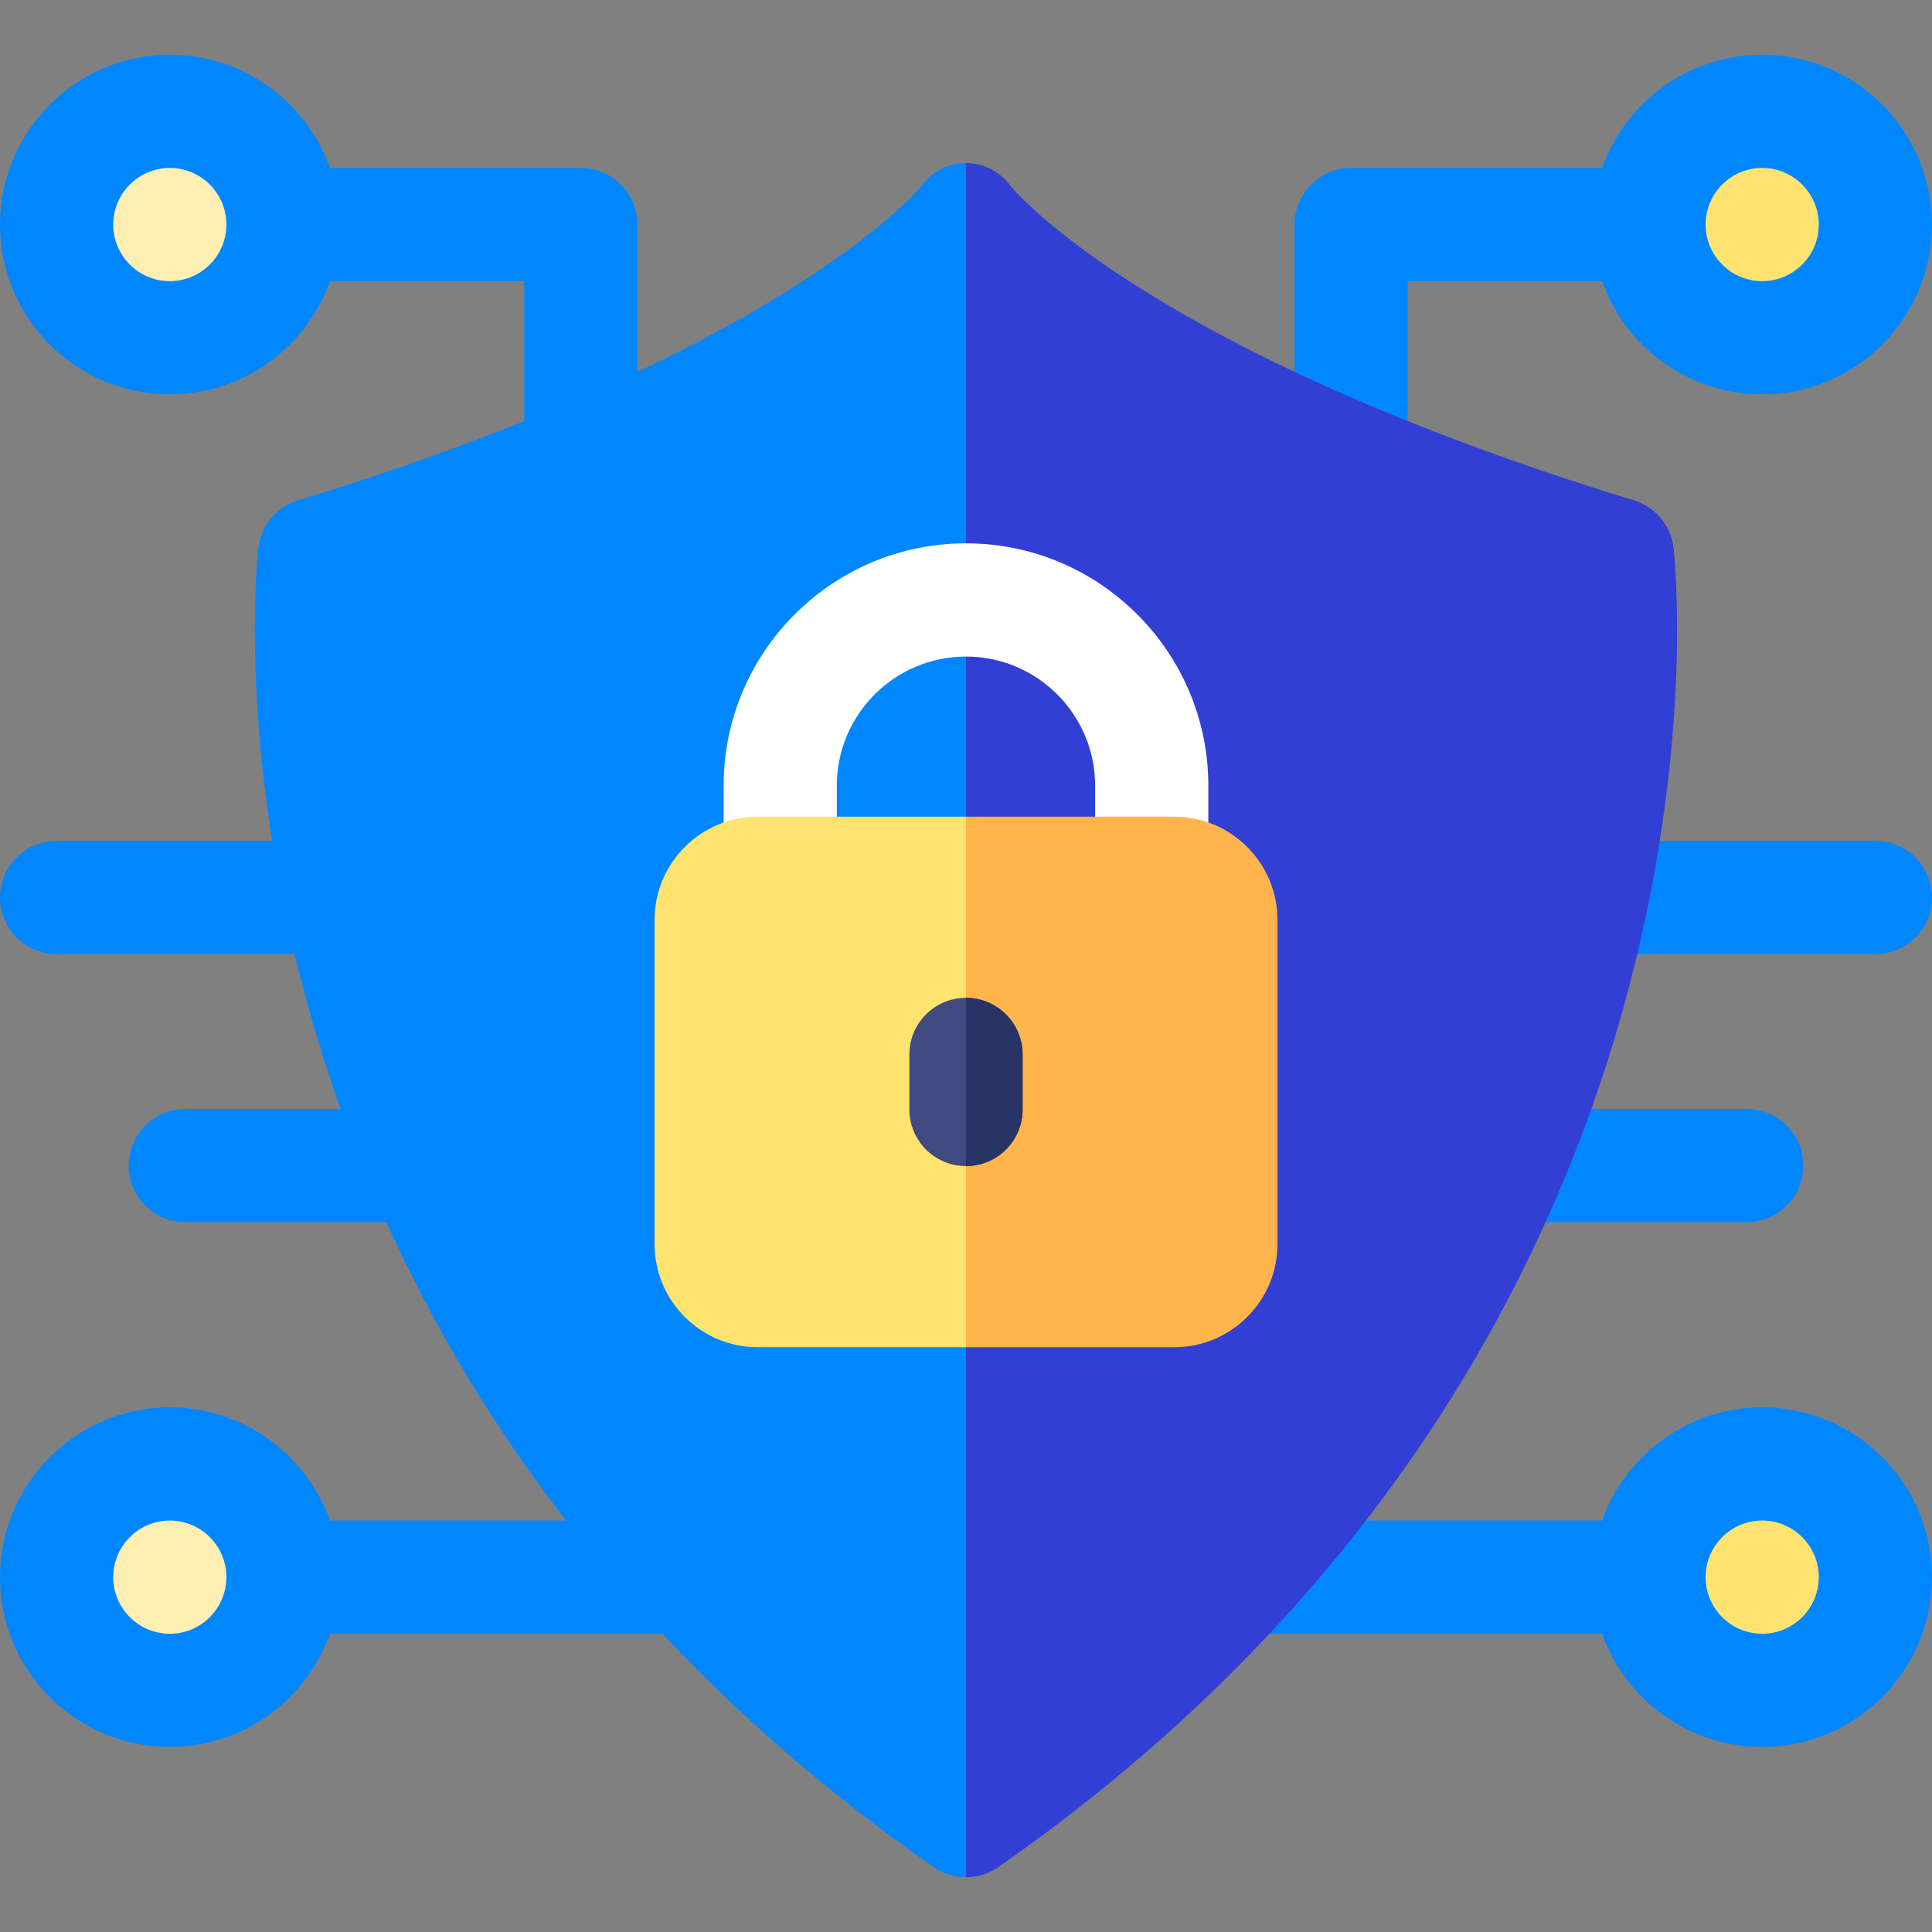 <svg width="60" height="60" viewBox="0 0 60 60" fill="none" xmlns="http://www.w3.org/2000/svg">
<rect x="0" y="0" width="60" height="60" fill="#808080" stroke="none"/>
<path d="M38.656 50.738H51.211C52.182 50.738 52.969 49.951 52.969 48.98C52.969 48.009 52.182 47.222 51.211 47.222H38.656C37.685 47.222 36.898 48.009 36.898 48.98C36.898 49.951 37.685 50.738 38.656 50.738ZM41.961 16.017C42.932 16.017 43.719 15.23 43.719 14.26V8.731H51.211C52.182 8.731 52.969 7.944 52.969 6.974C52.969 6.003 52.182 5.216 51.211 5.216H41.961C40.99 5.216 40.203 6.003 40.203 6.974V14.26C40.203 15.23 40.99 16.017 41.961 16.017ZM49.437 29.63H58.242C59.213 29.63 60 28.843 60 27.872C60 26.902 59.213 26.115 58.242 26.115H49.437C48.466 26.115 47.679 26.902 47.679 27.872C47.679 28.843 48.466 29.63 49.437 29.63ZM46.849 37.956H54.245C55.216 37.956 56.003 37.169 56.003 36.198C56.003 35.227 55.216 34.44 54.245 34.44H46.849C45.878 34.44 45.091 35.227 45.091 36.198C45.091 37.169 45.878 37.956 46.849 37.956Z" fill="#0087FF"/>
<path d="M54.726 10.169C56.49 10.169 57.921 8.738 57.921 6.974C57.921 5.21 56.49 3.779 54.726 3.779C52.962 3.779 51.531 5.21 51.531 6.974C51.531 8.738 52.962 10.169 54.726 10.169Z" fill="#FFE370"/>
<path d="M54.726 52.175C56.49 52.175 57.921 50.744 57.921 48.98C57.921 47.215 56.49 45.785 54.726 45.785C52.962 45.785 51.531 47.215 51.531 48.98C51.531 50.744 52.962 52.175 54.726 52.175Z" fill="#FFE370"/>
<path d="M49.453 6.974C49.453 4.066 51.819 1.7 54.727 1.7C57.634 1.7 60 4.066 60 6.974C60 9.881 57.634 12.247 54.727 12.247C51.819 12.247 49.453 9.882 49.453 6.974ZM52.969 6.974C52.969 7.943 53.757 8.731 54.727 8.731C55.696 8.731 56.484 7.943 56.484 6.974C56.484 6.004 55.696 5.216 54.727 5.216C53.757 5.216 52.969 6.004 52.969 6.974ZM49.453 48.98C49.453 46.072 51.819 43.706 54.727 43.706C57.634 43.706 60 46.072 60 48.98C60 51.888 57.634 54.253 54.727 54.253C51.819 54.253 49.453 51.888 49.453 48.98ZM52.969 48.98C52.969 49.949 53.757 50.738 54.727 50.738C55.696 50.738 56.484 49.949 56.484 48.98C56.484 48.011 55.696 47.222 54.727 47.222C53.757 47.222 52.969 48.011 52.969 48.98Z" fill="#0087FF"/>
<path d="M21.344 50.738H8.789C7.818 50.738 7.031 49.951 7.031 48.98C7.031 48.009 7.818 47.222 8.789 47.222H21.344C22.315 47.222 23.102 48.009 23.102 48.98C23.102 49.951 22.315 50.738 21.344 50.738ZM18.039 16.017C17.068 16.017 16.281 15.23 16.281 14.26V8.731H8.789C7.818 8.731 7.031 7.944 7.031 6.974C7.031 6.003 7.818 5.216 8.789 5.216H18.039C19.01 5.216 19.797 6.003 19.797 6.974V14.26C19.797 15.23 19.01 16.017 18.039 16.017ZM10.563 29.63H1.758C0.787 29.63 0 28.843 0 27.872C0 26.902 0.787 26.115 1.758 26.115H10.563C11.534 26.115 12.321 26.902 12.321 27.872C12.321 28.843 11.534 29.63 10.563 29.63ZM13.151 37.956H5.755C4.784 37.956 3.997 37.169 3.997 36.198C3.997 35.227 4.784 34.44 5.755 34.44H13.151C14.122 34.44 14.909 35.227 14.909 36.198C14.909 37.169 14.122 37.956 13.151 37.956Z" fill="#0087FF"/>
<path d="M5.273 10.169C7.037 10.169 8.468 8.738 8.468 6.974C8.468 5.21 7.037 3.779 5.273 3.779C3.508 3.779 2.078 5.21 2.078 6.974C2.078 8.738 3.508 10.169 5.273 10.169Z" fill="#FFEFB2"/>
<path d="M5.273 52.175C7.037 52.175 8.468 50.744 8.468 48.98C8.468 47.215 7.037 45.785 5.273 45.785C3.508 45.785 2.078 47.215 2.078 48.98C2.078 50.744 3.508 52.175 5.273 52.175Z" fill="#FFEFB2"/>
<path d="M5.273 12.247C2.366 12.247 0 9.881 0 6.974C0 4.066 2.366 1.7 5.273 1.7C8.181 1.7 10.547 4.066 10.547 6.974C10.547 9.881 8.181 12.247 5.273 12.247ZM5.273 5.216C4.304 5.216 3.516 6.004 3.516 6.974C3.516 7.943 4.304 8.731 5.273 8.731C6.243 8.731 7.031 7.943 7.031 6.974C7.031 6.004 6.243 5.216 5.273 5.216ZM5.273 54.253C2.366 54.253 0 51.888 0 48.98C0 46.072 2.366 43.706 5.273 43.706C8.181 43.706 10.547 46.072 10.547 48.98C10.547 51.888 8.181 54.253 5.273 54.253ZM5.273 47.222C4.304 47.222 3.516 48.011 3.516 48.98C3.516 49.949 4.304 50.738 5.273 50.738C6.243 50.738 7.031 49.949 7.031 48.98C7.031 48.011 6.243 47.222 5.273 47.222Z" fill="#0087FF"/>
<path d="M48.797 30.262C46.734 37.625 41.798 48.098 30 56.744C20.552 49.834 14.249 40.987 11.25 30.426C9.525 24.35 9.432 19.355 9.505 17.137C21.608 13.281 27.505 9.162 30 6.974C32.495 9.162 38.392 13.282 50.497 17.137C50.572 19.326 50.487 24.227 48.797 30.262Z" fill="#0087FF"/>
<path d="M48.797 30.262C46.734 37.625 41.798 48.098 30 56.744V6.974C32.495 9.162 38.392 13.282 50.497 17.137C50.572 19.326 50.487 24.227 48.797 30.262Z" fill="#323FD4"/>
<path d="M31.085 55.694L29.998 54.382C21.448 48.128 15.742 40.12 13.028 30.563C11.467 25.063 11.384 20.542 11.45 18.536C22.403 15.045 27.74 11.317 29.998 9.337L31.085 8.256V6.707L29.998 5.067C29.436 5.067 28.93 5.337 28.6 5.792C28.416 6.014 24.168 10.976 9.256 15.538C8.588 15.742 8.104 16.323 8.024 17.018C7.995 17.27 7.34 23.289 9.6 31.362C10.921 36.082 12.985 40.562 15.713 44.633C19.12 49.722 23.587 54.214 28.993 57.983C29.295 58.194 29.646 58.3 29.998 58.3L31.085 56.886V55.694Z" fill="#0087FF"/>
<path d="M31.013 18.317L29.998 16.874C25.849 16.874 22.473 20.25 22.473 24.4V27.122C22.473 28.092 23.26 28.88 24.23 28.88C25.202 28.88 25.988 28.092 25.988 27.122V24.4C25.988 22.189 27.787 20.39 29.998 20.39L31.013 19.266V18.317Z" fill="white"/>
<path d="M50.398 31.362C49.077 36.082 47.013 40.562 44.285 44.633C40.879 49.722 36.411 54.214 31.006 57.983C30.703 58.194 30.352 58.3 30 58.3V54.382C40.678 46.556 45.145 37.078 47.012 30.414C48.541 24.952 48.619 20.516 48.551 18.536C37.595 15.046 32.258 11.317 30 9.337V5.067C30.562 5.067 31.068 5.337 31.398 5.792C31.582 6.014 35.83 10.976 50.742 15.538C51.41 15.742 51.894 16.323 51.974 17.018C52.003 17.27 52.658 23.289 50.398 31.362Z" fill="#323FD4"/>
<path d="M37.526 24.4V27.122C37.526 28.092 36.738 28.88 35.768 28.88C34.797 28.88 34.01 28.092 34.01 27.122V24.4C34.01 22.189 32.211 20.39 30 20.39V16.874C34.15 16.874 37.526 20.25 37.526 24.4Z" fill="white"/>
<path d="M31.574 28.879L30.001 25.364H23.532C21.765 25.364 20.328 26.801 20.328 28.568V38.635C20.328 40.402 21.765 41.839 23.532 41.839H30.001L31.574 37.643V28.879Z" fill="#FFE370"/>
<path d="M39.673 28.568V38.635C39.673 40.402 38.236 41.839 36.469 41.839H30V25.364H36.469C38.236 25.364 39.673 26.801 39.673 28.568Z" fill="#FFB54C"/>
<path d="M31.758 32.747V34.456C31.758 35.427 30.97 36.214 30 36.214C29.03 36.214 28.242 35.427 28.242 34.456V32.747C28.242 31.776 29.03 30.989 30 30.989C30.97 30.989 31.758 31.776 31.758 32.747Z" fill="#404A80"/>
<path d="M31.758 32.747V34.456C31.758 35.427 30.97 36.214 30 36.214V30.989C30.97 30.989 31.758 31.776 31.758 32.747Z" fill="#283366"/>
</svg>
